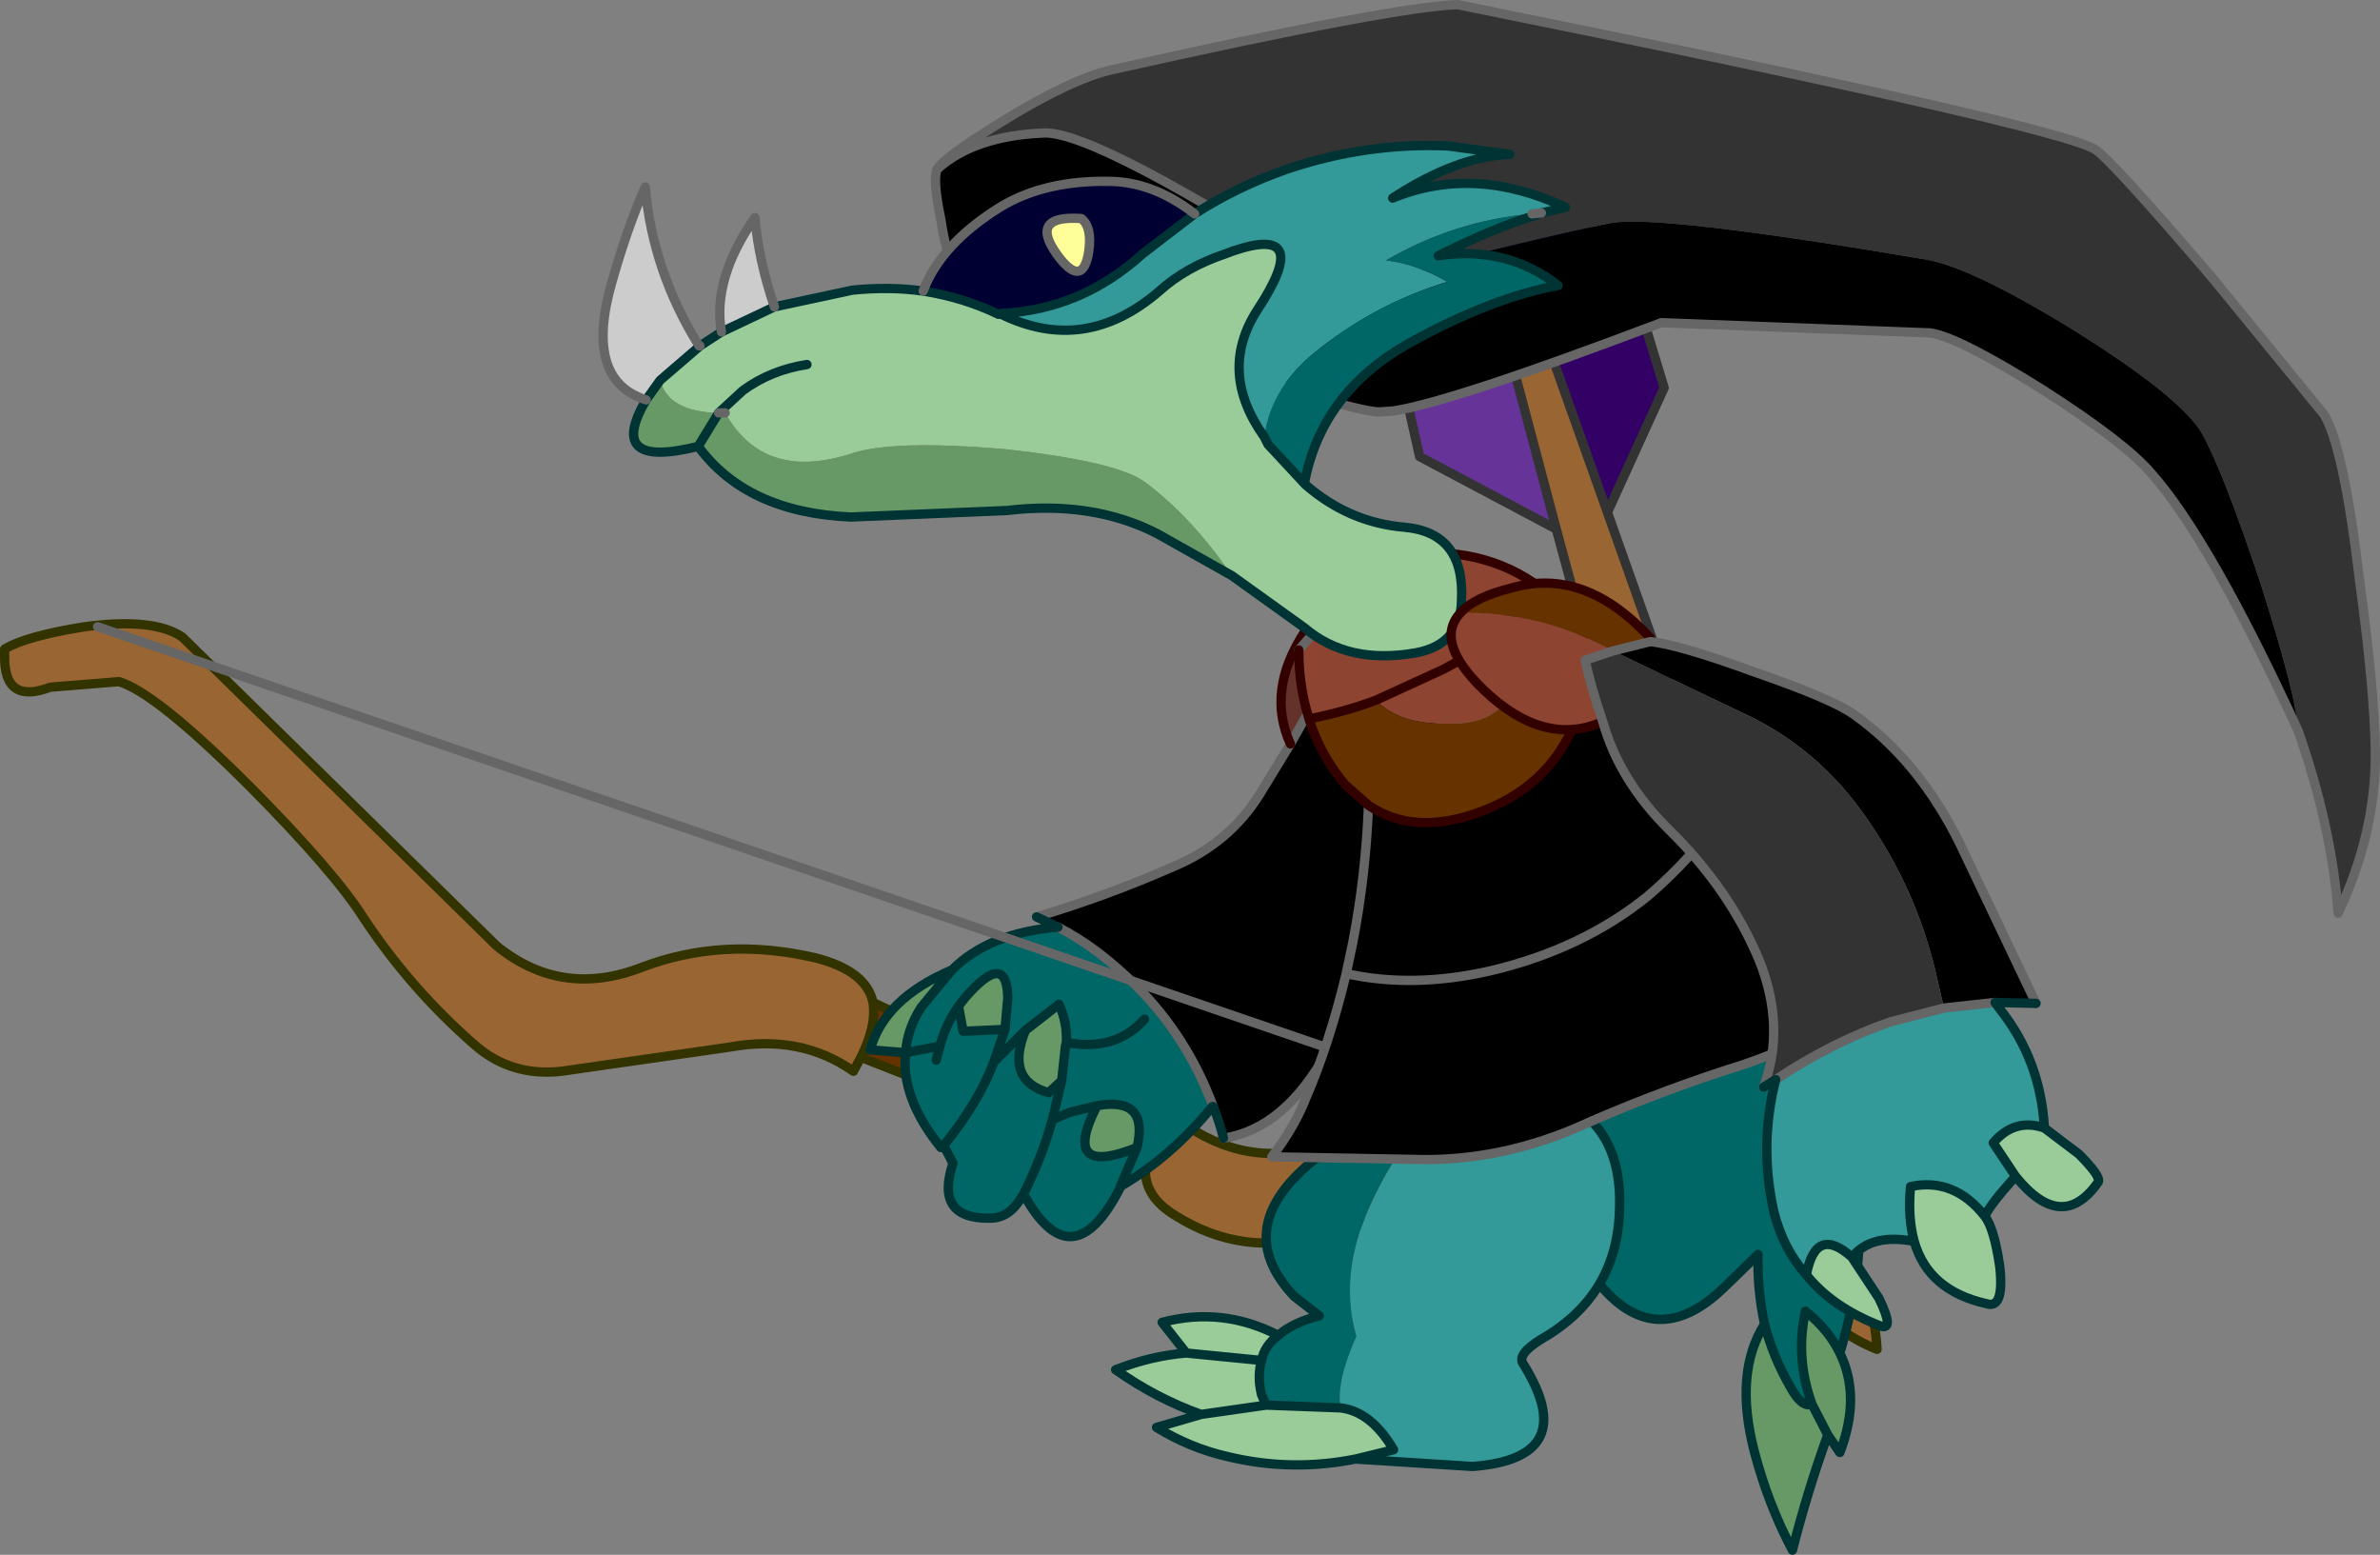 <?xml version="1.0" encoding="UTF-8" standalone="no"?>
<svg xmlns:xlink="http://www.w3.org/1999/xlink" height="83.6px" width="128.0px" xmlns="http://www.w3.org/2000/svg">
  <rect width="100%" height="100%" fill="#808080" stroke="none"/>
  <g transform="matrix(1.0, 0.0, 0.0, 1.0, 77.75, 68.0)">
    <path d="M-31.45 -11.15 L-31.85 -10.4 Q-34.7 -12.4 -38.5 -11.7 L-47.55 -10.4 Q-50.25 -10.1 -52.2 -11.8 -55.65 -14.8 -58.2 -18.65 -59.75 -21.1 -64.25 -25.65 -69.35 -30.75 -71.35 -31.35 L-75.05 -31.05 Q-77.55 -30.1 -77.5 -32.75 L-77.5 -33.1 Q-76.35 -33.8 -73.2 -34.3 -69.5 -34.8 -67.95 -33.75 L-51.05 -17.15 Q-47.55 -14.3 -43.2 -16.0 -38.85 -17.65 -33.9 -16.5 -31.15 -15.8 -30.8 -14.1 -30.6 -12.85 -31.45 -11.15 M-15.65 -6.95 L-14.85 -8.15 Q-11.15 -5.15 -7.15 -6.3 L1.3 -7.3 10.0 -7.0 Q14.2 -5.9 18.25 -3.35 22.95 -0.45 23.2 4.55 21.1 3.75 18.75 1.3 15.35 -2.15 10.95 -3.35 8.8 -3.95 2.0 -3.15 -4.3 -2.45 -6.75 -1.6 -10.9 -0.35 -14.55 -2.65 -16.2 -3.65 -16.15 -5.15 -16.2 -6.0 -15.65 -6.95" fill="#996633" fill-rule="evenodd" stroke="none"/>
    <path d="M-31.45 -11.15 Q-30.6 -12.85 -30.8 -14.1 L-15.65 -6.95 Q-16.2 -6.0 -16.15 -5.15 L-31.45 -11.15" fill="#663300" fill-rule="evenodd" stroke="none"/>
    <path d="M-30.8 -14.1 Q-31.15 -15.8 -33.9 -16.5 -38.85 -17.65 -43.2 -16.0 -47.55 -14.3 -51.05 -17.15 L-67.95 -33.75 Q-69.5 -34.8 -73.2 -34.3 -76.35 -33.8 -77.5 -33.1 L-77.5 -32.75 Q-77.55 -30.1 -75.05 -31.05 L-71.35 -31.35 Q-69.35 -30.75 -64.25 -25.65 -59.75 -21.1 -58.2 -18.65 -55.65 -14.8 -52.2 -11.8 -50.25 -10.1 -47.55 -10.4 L-38.5 -11.7 Q-34.7 -12.4 -31.85 -10.4 L-31.45 -11.15 Q-30.6 -12.85 -30.8 -14.1 L-15.65 -6.95 -14.85 -8.15 Q-11.15 -5.15 -7.15 -6.3 L1.3 -7.3 10.0 -7.0 Q14.2 -5.9 18.25 -3.35 22.95 -0.45 23.2 4.55 21.1 3.75 18.75 1.3 15.35 -2.15 10.95 -3.35 8.8 -3.95 2.0 -3.15 -4.3 -2.45 -6.75 -1.6 -10.9 -0.35 -14.55 -2.65 -16.2 -3.65 -16.15 -5.15 L-31.45 -11.15 M-16.15 -5.15 Q-16.2 -6.0 -15.65 -6.95" fill="none" stroke="#333300" stroke-linecap="round" stroke-linejoin="round" stroke-width="0.5"/>
    <path d="M-3.95 -34.9 Q-2.15 -36.15 -0.6 -32.15 0.2 -30.05 -0.45 -28.0 -1.6 -23.8 -3.1 -19.35 -4.55 -14.8 -6.35 -11.5 -8.65 -7.3 -11.95 -6.8 -12.15 -7.65 -12.5 -8.5 -13.9 -12.25 -16.6 -14.95 -18.7 -17.05 -20.85 -18.15 L-22.0 -18.7 Q-18.3 -19.8 -14.65 -21.4 -11.65 -22.65 -10.0 -25.3 L-8.35 -28.0 -5.75 -32.6 Q-4.8 -34.3 -3.95 -34.9" fill="#000000" fill-rule="evenodd" stroke="none"/>
    <path d="M-8.35 -28.0 Q-9.65 -30.85 -7.6 -34.0 -6.45 -35.85 -4.65 -35.25 L-3.95 -34.9 Q-4.8 -34.3 -5.75 -32.6 L-8.35 -28.0" fill="#64322a" fill-rule="evenodd" stroke="none"/>
    <path d="M-29.05 -11.4 L-30.95 -11.55 Q-30.2 -14.3 -26.55 -15.85 L-28.2 -13.85 Q-28.95 -12.7 -29.05 -11.4 M-26.2 -13.9 L-25.85 -14.35 Q-23.6 -16.95 -23.55 -14.35 L-23.7 -12.65 -25.95 -12.55 -26.2 -13.9 M-22.6 -12.6 L-20.8 -14.0 Q-20.35 -13.05 -20.4 -11.95 L-20.45 -11.75 -20.65 -9.9 -21.35 -9.25 Q-23.7 -9.9 -22.6 -12.6 M-16.6 -6.3 Q-20.75 -4.65 -18.75 -8.55 -15.95 -9.05 -16.6 -6.3" fill="#669966" fill-rule="evenodd" stroke="none"/>
    <path d="M-12.5 -8.5 L-12.55 -8.5 Q-14.75 -5.8 -17.5 -4.2 L-17.5 -4.15 Q-20.1 0.95 -22.7 -3.8 L-22.8 -3.65 Q-23.45 -2.5 -24.5 -2.5 -27.5 -2.45 -26.5 -5.45 L-26.65 -5.75 -27.0 -6.4 -27.15 -6.3 Q-29.3 -8.95 -29.05 -11.4 -28.95 -12.7 -28.2 -13.85 L-26.55 -15.85 Q-24.55 -17.85 -20.85 -18.15 -18.7 -17.05 -16.6 -14.95 -13.9 -12.25 -12.5 -8.5 M-26.2 -13.9 Q-26.9 -12.9 -27.2 -11.75 L-29.05 -11.4 -27.2 -11.75 Q-26.9 -12.9 -26.2 -13.9 L-25.95 -12.55 -23.7 -12.65 -23.55 -14.35 Q-23.6 -16.95 -25.85 -14.35 L-26.2 -13.9 M-22.6 -12.6 L-24.3 -10.9 -23.7 -12.65 -24.3 -10.9 -22.6 -12.6 Q-23.7 -9.9 -21.35 -9.25 L-20.65 -9.9 -20.45 -11.75 -20.4 -11.95 Q-20.35 -13.05 -20.8 -14.0 L-22.6 -12.6 M-16.2 -13.2 Q-17.75 -11.45 -20.4 -11.95 -17.75 -11.45 -16.2 -13.2 M-27.4 -11.0 L-27.2 -11.75 -27.4 -11.0 M-22.7 -3.8 Q-21.7 -5.8 -21.15 -7.8 L-20.2 -8.2 -18.75 -8.55 -20.2 -8.2 -21.15 -7.8 Q-21.7 -5.8 -22.7 -3.8 M-27.0 -6.4 Q-25.1 -8.75 -24.3 -10.9 -25.1 -8.75 -27.0 -6.4 M-16.6 -6.3 L-17.5 -4.2 -16.6 -6.3 Q-15.95 -9.05 -18.75 -8.55 -20.75 -4.65 -16.6 -6.3 M-20.65 -9.9 L-21.15 -7.8 -20.65 -9.9" fill="#006666" fill-rule="evenodd" stroke="none"/>
    <path d="M-27.0 -6.4 L-27.1 -6.3 -27.15 -6.3 -27.0 -6.4" fill="#339999" fill-rule="evenodd" stroke="none"/>
    <path d="M-3.95 -34.9 Q-2.15 -36.15 -0.6 -32.15 0.2 -30.05 -0.45 -28.0 -1.6 -23.8 -3.1 -19.35 -4.55 -14.8 -6.35 -11.5 -8.65 -7.3 -11.95 -6.8 M-22.0 -18.7 Q-18.3 -19.8 -14.65 -21.4 -11.65 -22.65 -10.0 -25.3 L-8.35 -28.0 -5.75 -32.6 Q-4.8 -34.3 -3.95 -34.9 M-12.5 -8.5 Q-13.9 -12.25 -16.6 -14.95 -18.7 -17.05 -20.85 -18.15" fill="none" stroke="#666666" stroke-linecap="round" stroke-linejoin="round" stroke-width="0.5"/>
    <path d="M-8.35 -28.0 Q-9.65 -30.85 -7.6 -34.0 -6.45 -35.85 -4.65 -35.25 L-3.95 -34.9" fill="none" stroke="#330000" stroke-linecap="round" stroke-linejoin="round" stroke-width="0.5"/>
    <path d="M-11.95 -6.8 Q-12.15 -7.65 -12.5 -8.5 L-12.55 -8.5 Q-14.75 -5.8 -17.5 -4.2 L-17.5 -4.15 Q-20.1 0.95 -22.7 -3.8 L-22.8 -3.65 Q-23.45 -2.5 -24.5 -2.5 -27.5 -2.45 -26.5 -5.45 L-26.65 -5.75 -27.0 -6.4 -27.1 -6.3 -27.15 -6.3 Q-29.3 -8.95 -29.05 -11.4 L-30.95 -11.55 Q-30.2 -14.3 -26.55 -15.85 -24.55 -17.85 -20.85 -18.15 L-22.0 -18.7 M-26.55 -15.85 L-28.2 -13.85 Q-28.95 -12.7 -29.05 -11.4 L-27.2 -11.75 Q-26.9 -12.9 -26.2 -13.9 L-25.85 -14.35 Q-23.6 -16.95 -23.55 -14.35 L-23.7 -12.65 -24.3 -10.9 -22.6 -12.6 -20.8 -14.0 Q-20.35 -13.05 -20.4 -11.95 -17.75 -11.45 -16.2 -13.2 M-26.2 -13.9 L-25.95 -12.55 -23.7 -12.65 M-27.2 -11.75 L-27.4 -11.0 M-24.3 -10.9 Q-25.1 -8.75 -27.0 -6.4 M-18.75 -8.55 L-20.2 -8.2 -21.15 -7.8 Q-21.7 -5.8 -22.7 -3.8 M-22.6 -12.6 Q-23.7 -9.9 -21.35 -9.25 L-20.65 -9.9 -20.45 -11.75 -20.4 -11.95 M-21.15 -7.8 L-20.65 -9.9 M-17.5 -4.2 L-16.6 -6.3 Q-20.75 -4.65 -18.75 -8.55 -15.95 -9.05 -16.6 -6.3" fill="none" stroke="#003333" stroke-linecap="round" stroke-linejoin="round" stroke-width="0.5"/>
    <path d="M-72.5 -34.3 L18.2 -3.25" fill="none" stroke="#666666" stroke-linecap="round" stroke-linejoin="round" stroke-width="0.5"/>
    <path d="M8.7 -40.45 L11.75 -47.15 9.75 -53.75 5.85 -51.5 8.2 -57.45 5.6 -63.8 2.7 -55.1 1.9 -55.4 3.1 -51.9 Q3.55 -52.1 5.2 -50.3 L8.7 -40.45" fill="#330066" fill-rule="evenodd" stroke="none"/>
    <path d="M14.2 -18.2 L16.1 -18.1 14.6 -23.3 Q13.45 -27.15 8.7 -40.45 L5.2 -50.3 Q3.55 -52.1 3.1 -51.9 2.6 -51.8 3.2 -49.9 L5.95 -39.55 Q9.65 -25.8 10.95 -21.95 11.95 -19.2 13.2 -17.1 L14.2 -18.2" fill="#996633" fill-rule="evenodd" stroke="none"/>
    <path d="M1.9 -55.4 L-4.7 -58.1 -1.4 -43.45 5.95 -39.55 3.2 -49.9 Q2.6 -51.8 3.1 -51.9 L1.9 -55.4" fill="#663399" fill-rule="evenodd" stroke="none"/>
    <path d="M19.45 -3.55 L14.2 -18.2 13.2 -17.1 11.25 -15.1 19.45 -3.55" fill="#999999" fill-rule="evenodd" stroke="none"/>
    <path d="M19.45 -3.55 L19.6 -3.4 19.1 -18.1 16.1 -18.1 14.2 -18.2 19.45 -3.55" fill="#000000" fill-rule="evenodd" stroke="none"/>
    <path d="M16.1 -18.1 L19.1 -18.1 19.6 -3.4 19.45 -3.55 14.2 -18.2 16.1 -18.1 14.6 -23.3 Q13.45 -27.15 8.7 -40.45 L11.75 -47.15 9.75 -53.75 5.85 -51.5 8.2 -57.45 5.6 -63.8 2.7 -55.1 1.9 -55.4 -4.7 -58.1 -1.4 -43.45 5.95 -39.55 Q9.65 -25.8 10.95 -21.95 11.95 -19.2 13.2 -17.1 L11.25 -15.1 19.45 -3.55 M3.1 -51.9 Q3.55 -52.1 5.2 -50.3 L8.7 -40.45 M13.2 -17.1 L14.2 -18.2 M3.1 -51.9 Q2.6 -51.8 3.2 -49.9 L5.95 -39.55 M1.9 -55.4 L3.1 -51.9" fill="none" stroke="#333333" stroke-linecap="round" stroke-linejoin="round" stroke-width="0.5"/>
    <path d="M17.15 3.2 Q16.75 1.3 16.8 -0.55 L14.95 1.25 Q11.25 4.8 8.15 0.9 5.5 -2.45 4.0 -4.85 3.05 -9.3 4.4 -13.05 5.8 -16.95 8.85 -17.85 L9.5 -18.0 10.35 -18.05 Q12.7 -18.1 13.5 -15.85 L13.55 -15.7 Q15.55 -10.35 21.0 -13.4 L22.15 -4.25 Q22.6 0.1 21.2 4.75 20.6 3.5 19.35 2.5 18.8 5.0 19.7 7.5 19.15 7.7 18.55 6.6 17.6 4.95 17.15 3.2" fill="#006666" fill-rule="evenodd" stroke="none"/>
    <path d="M17.15 3.2 Q17.6 4.95 18.55 6.6 19.15 7.7 19.7 7.5 18.8 5.0 19.35 2.5 20.6 3.5 21.2 4.75 22.35 7.1 21.2 10.1 L20.55 9.15 Q19.45 12.2 18.65 15.35 17.35 12.9 16.6 10.05 15.5 5.8 17.15 3.2 M19.7 7.5 L20.55 9.15 19.7 7.5" fill="#669966" fill-rule="evenodd" stroke="none"/>
    <path d="M21.2 4.75 Q22.6 0.1 22.15 -4.25 L21.0 -13.4 Q15.55 -10.35 13.55 -15.7 L13.5 -15.85 Q12.7 -18.1 10.35 -18.05 L9.5 -18.0 8.85 -17.85 Q5.8 -16.95 4.4 -13.05 3.05 -9.3 4.0 -4.85 5.5 -2.45 8.15 0.9 11.25 4.8 14.95 1.25 L16.8 -0.55 Q16.75 1.3 17.15 3.2 17.6 4.95 18.55 6.6 19.15 7.7 19.7 7.5 18.8 5.0 19.35 2.5 20.6 3.5 21.2 4.75 22.35 7.1 21.2 10.1 L20.55 9.15 Q19.45 12.2 18.65 15.35 17.35 12.9 16.6 10.05 15.5 5.8 17.15 3.2 M20.55 9.15 L19.7 7.5" fill="none" stroke="#003333" stroke-linecap="round" stroke-linejoin="round" stroke-width="0.5"/>
    <path d="M-27.35 -58.9 Q-27.05 -59.5 -23.8 -61.5 -20.15 -63.75 -17.95 -64.25 -2.75 -67.65 0.65 -67.75 33.1 -61.2 34.95 -59.95 35.85 -59.35 41.2 -53.1 L47.25 -45.7 Q48.3 -43.95 49.15 -36.8 49.95 -30.95 50.0 -27.6 50.05 -23.25 48.0 -18.9 47.65 -23.55 45.85 -28.7 45.8 -30.4 43.85 -36.55 41.85 -42.55 40.7 -44.65 39.6 -46.6 33.85 -50.2 28.25 -53.65 25.8 -54.05 11.35 -56.5 8.85 -56.0 5.1 -55.25 -5.65 -52.5 -18.75 -60.95 -21.6 -60.85 -25.35 -60.7 -27.35 -58.9" fill="#333333" fill-rule="evenodd" stroke="none"/>
    <path d="M45.85 -28.7 Q41.1 -39.0 37.95 -42.55 36.55 -44.2 32.1 -47.05 27.55 -49.9 26.05 -50.1 L11.6 -50.65 Q0.25 -46.35 -2.85 -45.9 L-3.6 -45.85 Q-5.35 -45.95 -13.8 -48.9 -21.95 -51.85 -23.2 -52.7 -23.85 -53.1 -24.6 -53.3 L-26.25 -53.5 Q-26.8 -53.85 -27.15 -56.2 -27.6 -58.35 -27.35 -58.9 -25.35 -60.7 -21.6 -60.85 -18.75 -60.95 -5.65 -52.5 5.1 -55.25 8.85 -56.0 11.35 -56.5 25.8 -54.05 28.25 -53.65 33.85 -50.2 39.6 -46.6 40.7 -44.65 41.85 -42.55 43.85 -36.55 45.8 -30.4 45.85 -28.7" fill="#000000" fill-rule="evenodd" stroke="none"/>
    <path d="M-27.35 -58.9 Q-27.05 -59.5 -23.8 -61.5 -20.15 -63.75 -17.95 -64.25 -2.75 -67.65 0.65 -67.75 33.1 -61.2 34.95 -59.95 35.85 -59.35 41.2 -53.1 L47.25 -45.7 Q48.3 -43.95 49.15 -36.8 49.95 -30.95 50.0 -27.6 50.05 -23.25 48.0 -18.9 47.65 -23.55 45.85 -28.7 41.1 -39.0 37.95 -42.55 36.55 -44.2 32.1 -47.05 27.55 -49.9 26.05 -50.1 L11.6 -50.65 Q0.25 -46.35 -2.85 -45.9 L-3.6 -45.85 Q-5.35 -45.95 -13.8 -48.9 -21.95 -51.85 -23.2 -52.7 -23.85 -53.1 -24.6 -53.3 -25.65 -53.0 -26.25 -53.5 -26.8 -53.85 -27.15 -56.2 -27.6 -58.35 -27.35 -58.9 -25.35 -60.7 -21.6 -60.85 -18.75 -60.95 -5.65 -52.5 M-26.25 -53.5 L-24.6 -53.3" fill="none" stroke="#666666" stroke-linecap="round" stroke-linejoin="round" stroke-width="0.5"/>
    <path d="M1.05 -9.9 L4.25 -9.4 Q9.55 -8.5 9.35 -3.0 9.25 1.65 5.15 4.0 3.85 4.8 4.15 5.3 7.35 10.4 1.45 10.85 L-4.85 10.45 -2.8 9.95 Q-4.0 7.9 -5.65 7.7 -5.9 6.3 -4.8 3.85 -5.75 0.55 -4.1 -3.1 -2.2 -7.35 1.05 -9.9" fill="#339999" fill-rule="evenodd" stroke="none"/>
    <path d="M1.05 -9.9 Q-2.2 -7.35 -4.1 -3.1 -5.75 0.55 -4.8 3.85 -5.9 6.3 -5.65 7.7 L-9.65 7.55 -9.9 7.0 Q-10.15 6.0 -9.9 5.15 -9.75 4.35 -9.0 3.8 -8.2 3.1 -6.8 2.75 L-8.15 1.7 Q-11.55 -1.9 -7.25 -5.5 L-6.15 -6.35 -3.0 -8.75 -0.95 -10.1 1.05 -9.9" fill="#006666" fill-rule="evenodd" stroke="none"/>
    <path d="M-5.65 7.7 Q-4.0 7.9 -2.8 9.95 L-4.85 10.45 Q-8.35 11.15 -11.8 10.3 -13.75 9.85 -15.55 8.75 L-13.15 8.05 Q-15.55 7.2 -17.75 5.65 -15.85 4.9 -13.95 4.75 L-15.25 3.1 Q-12.0 2.25 -9.0 3.8 -9.75 4.35 -9.9 5.15 -10.15 6.0 -9.9 7.0 L-9.65 7.55 -5.65 7.7 M-13.95 4.75 L-9.9 5.15 -13.95 4.75 M-13.15 8.05 L-9.65 7.55 -13.15 8.05" fill="#99cc99" fill-rule="evenodd" stroke="none"/>
    <path d="M-4.85 10.45 L1.45 10.85 Q7.35 10.4 4.15 5.3 3.85 4.8 5.15 4.0 9.25 1.65 9.35 -3.0 9.55 -8.5 4.25 -9.4 L1.05 -9.9 -0.95 -10.1 -3.0 -8.75 -6.15 -6.35 -7.25 -5.5 Q-11.55 -1.9 -8.15 1.7 L-6.8 2.75 Q-8.2 3.1 -9.0 3.8 -9.75 4.35 -9.9 5.15 -10.15 6.0 -9.9 7.0 L-9.65 7.55 -5.65 7.7 Q-4.0 7.9 -2.8 9.95 L-4.85 10.45 Q-8.35 11.15 -11.8 10.3 -13.75 9.85 -15.55 8.75 L-13.15 8.05 Q-15.55 7.2 -17.75 5.65 -15.85 4.9 -13.95 4.75 L-15.25 3.1 Q-12.0 2.25 -9.0 3.8 M-9.65 7.55 L-13.15 8.05 M-9.9 5.15 L-13.95 4.75" fill="none" stroke="#003333" stroke-linecap="round" stroke-linejoin="round" stroke-width="0.5"/>
    <path d="M4.75 -36.65 Q4.75 -36.65 4.85 -36.6 L3.4 -34.7 Q3.85 -31.35 3.55 -30.75 2.65 -29.1 0.45 -29.1 -2.4 -28.95 -3.75 -30.35 -5.5 -29.7 -7.35 -29.35 -7.9 -31.1 -7.9 -33.05 L-3.7 -37.9 -3.3 -38.05 Q1.45 -38.9 4.75 -36.65 M3.2 -36.25 L3.4 -34.7 Q2.0 -33.1 -0.15 -32.0 L-3.75 -30.35 -0.15 -32.0 Q2.0 -33.1 3.4 -34.7 L3.2 -36.25" fill="#8d4431" fill-rule="evenodd" stroke="none"/>
    <path d="M-7.35 -29.35 Q-5.5 -29.7 -3.75 -30.35 -2.4 -28.95 0.45 -29.1 2.65 -29.1 3.55 -30.75 3.85 -31.35 3.4 -34.7 L4.85 -36.6 Q6.6 -35.4 7.3 -33.9 8.05 -32.1 7.2 -29.8 5.9 -25.9 2.0 -24.4 -1.65 -23.0 -4.15 -24.7 L-5.4 -25.8 Q-6.75 -27.4 -7.35 -29.35" fill="#663300" fill-rule="evenodd" stroke="none"/>
    <path d="M-4.15 -24.7 Q-1.65 -23.0 2.0 -24.4 5.9 -25.9 7.2 -29.8 8.05 -32.1 7.3 -33.9 L8.1 -33.35 Q11.1 -31.1 13.55 -26.95 L14.95 -24.3 16.9 -19.45 Q18.4 -14.95 21.5 -13.55 19.0 -11.65 15.2 -10.5 10.9 -9.1 6.9 -7.3 2.95 -5.65 -1.1 -5.65 L-9.35 -5.8 Q-8.15 -7.35 -7.5 -9.0 -6.25 -11.9 -5.35 -15.65 L-5.0 -17.3 Q-4.3 -20.9 -4.15 -24.7 M14.95 -24.3 Q13.25 -21.85 10.85 -19.8 7.3 -16.95 2.4 -15.8 -1.75 -14.85 -5.35 -15.65 -1.75 -14.85 2.4 -15.8 7.3 -16.95 10.85 -19.8 13.25 -21.85 14.95 -24.3" fill="#000000" fill-rule="evenodd" stroke="none"/>
    <path d="M4.85 -36.6 Q4.75 -36.65 4.75 -36.65 M-3.7 -37.9 L-7.9 -33.05 M7.3 -33.9 Q6.6 -35.4 4.85 -36.6 M-5.35 -15.65 Q-1.75 -14.85 2.4 -15.8 7.3 -16.95 10.85 -19.8 13.25 -21.85 14.95 -24.3 L13.55 -26.95 Q11.1 -31.1 8.1 -33.35 L7.3 -33.9 M14.95 -24.3 L16.9 -19.45 Q18.4 -14.95 21.5 -13.55 19.0 -11.65 15.2 -10.5 10.9 -9.1 6.9 -7.3 2.95 -5.65 -1.1 -5.65 L-9.35 -5.8 Q-8.15 -7.35 -7.5 -9.0 -6.25 -11.9 -5.35 -15.65 L-5.0 -17.3 Q-4.3 -20.9 -4.15 -24.7" fill="none" stroke="#666666" stroke-linecap="round" stroke-linejoin="round" stroke-width="0.5"/>
    <path d="M4.75 -36.65 Q1.45 -38.9 -3.3 -38.05 L-3.7 -37.9 M-7.9 -33.05 Q-7.9 -31.1 -7.35 -29.35 -5.5 -29.7 -3.75 -30.35 L-0.15 -32.0 Q2.0 -33.1 3.4 -34.7 L3.2 -36.25 M-4.15 -24.7 Q-1.65 -23.0 2.0 -24.4 5.9 -25.9 7.2 -29.8 8.05 -32.1 7.3 -33.9 M4.85 -36.6 L3.4 -34.7 M-4.15 -24.7 L-5.4 -25.8 Q-6.75 -27.4 -7.35 -29.35" fill="none" stroke="#330000" stroke-linecap="round" stroke-linejoin="round" stroke-width="0.5"/>
    <path d="M5.15 -56.55 L4.75 -56.4 4.65 -56.5 5.15 -56.55 4.65 -56.5 Q0.5 -56.15 -3.2 -54.0 -1.55 -53.8 0.1 -52.85 -3.85 -51.65 -7.1 -49.0 -9.45 -47.05 -9.75 -44.5 -12.25 -48.0 -10.15 -51.3 -7.05 -56.0 -11.45 -54.5 L-11.85 -54.35 Q-13.95 -53.65 -15.4 -52.35 -19.4 -48.9 -23.9 -51.1 L-23.9 -51.15 Q-19.6 -51.35 -16.3 -54.35 L-13.5 -56.5 Q-11.25 -57.95 -8.55 -58.9 -4.25 -60.35 0.15 -60.15 L3.45 -59.7 Q0.6 -59.6 -2.85 -57.35 1.55 -59.15 6.45 -56.85 L5.15 -56.55" fill="#339999" fill-rule="evenodd" stroke="none"/>
    <path d="M4.65 -56.5 L4.75 -56.4 Q2.6 -55.75 -0.4 -54.25 3.3 -54.8 6.05 -52.65 2.45 -52.0 -2.05 -49.5 -6.7 -46.85 -7.6 -42.0 L-7.55 -41.95 -9.55 -44.1 -9.75 -44.5 Q-9.45 -47.05 -7.1 -49.0 -3.85 -51.65 0.1 -52.85 -1.55 -53.8 -3.2 -54.0 0.5 -56.15 4.65 -56.5" fill="#006666" fill-rule="evenodd" stroke="none"/>
    <path d="M-43.0 -46.5 Q-46.35 -47.55 -44.85 -52.8 -44.05 -55.65 -43.05 -57.95 -42.65 -53.4 -40.15 -49.4 L-40.1 -49.4 -42.25 -47.55 -43.0 -46.5 M-38.95 -50.15 Q-39.45 -53.0 -37.15 -56.3 -36.95 -54.0 -36.1 -51.5 L-38.95 -50.15" fill="#cccccc" fill-rule="evenodd" stroke="none"/>
    <path d="M-7.55 -41.95 Q-5.2 -39.9 -2.2 -39.65 1.05 -39.35 0.85 -35.7 0.8 -33.35 -1.6 -32.9 -5.25 -32.25 -7.6 -34.25 L-11.5 -37.05 Q-13.65 -40.2 -16.2 -42.1 -17.75 -43.2 -23.7 -43.85 -29.6 -44.35 -31.85 -43.65 -36.65 -42.05 -38.75 -45.8 L-39.1 -45.8 -37.8 -47.0 Q-36.3 -48.1 -34.35 -48.4 -36.3 -48.1 -37.8 -47.0 L-39.1 -45.8 Q-41.8 -45.85 -42.25 -47.55 L-40.1 -49.4 -39.95 -49.5 -38.95 -50.15 -36.1 -51.5 -31.9 -52.4 Q-29.9 -52.6 -28.1 -52.35 -25.9 -52.0 -24.05 -51.1 L-23.9 -51.1 Q-19.4 -48.9 -15.4 -52.35 -13.95 -53.65 -11.85 -54.35 L-11.45 -54.5 Q-7.05 -56.0 -10.15 -51.3 -12.25 -48.0 -9.75 -44.5 L-9.55 -44.1 -7.55 -41.95" fill="#99cc99" fill-rule="evenodd" stroke="none"/>
    <path d="M-11.5 -37.05 L-15.5 -39.3 Q-19.0 -41.1 -23.6 -40.55 L-32.0 -40.2 Q-37.6 -40.45 -40.2 -44.0 -45.2 -42.75 -43.0 -46.5 L-42.25 -47.55 Q-41.8 -45.85 -39.1 -45.8 L-38.75 -45.8 Q-36.65 -42.05 -31.85 -43.65 -29.6 -44.35 -23.7 -43.85 -17.75 -43.2 -16.2 -42.1 -13.65 -40.2 -11.5 -37.05 M-40.2 -44.0 L-39.1 -45.8 -40.2 -44.0" fill="#669966" fill-rule="evenodd" stroke="none"/>
    <path d="M-28.1 -52.35 Q-27.15 -54.9 -23.9 -56.9 -21.55 -58.3 -18.15 -58.25 -15.75 -58.25 -13.5 -56.5 L-16.3 -54.35 Q-19.6 -51.35 -23.9 -51.15 L-24.05 -51.1 Q-25.9 -52.0 -28.1 -52.35 M-19.2 -54.45 Q-19.0 -55.8 -19.6 -56.25 -22.6 -56.45 -20.7 -54.05 -19.5 -52.6 -19.2 -54.45" fill="#000033" fill-rule="evenodd" stroke="none"/>
    <path d="M-24.05 -51.1 L-23.9 -51.15 -23.9 -51.1 -24.05 -51.1" fill="#66cccc" fill-rule="evenodd" stroke="none"/>
    <path d="M-19.2 -54.45 Q-19.5 -52.6 -20.7 -54.05 -22.6 -56.45 -19.6 -56.25 -19.0 -55.8 -19.2 -54.45" fill="#ffff99" fill-rule="evenodd" stroke="none"/>
    <path d="M4.75 -56.4 L5.15 -56.55 6.45 -56.85 Q1.55 -59.15 -2.85 -57.35 0.6 -59.6 3.45 -59.7 L0.15 -60.15 Q-4.25 -60.35 -8.55 -58.9 -11.25 -57.95 -13.5 -56.5 L-16.3 -54.35 Q-19.6 -51.35 -23.9 -51.15 L-24.05 -51.1 -23.9 -51.1 Q-19.4 -48.9 -15.4 -52.35 -13.95 -53.65 -11.85 -54.35 L-11.45 -54.5 Q-7.05 -56.0 -10.15 -51.3 -12.25 -48.0 -9.75 -44.5 L-9.55 -44.1 -7.55 -41.95 Q-5.2 -39.9 -2.2 -39.65 1.05 -39.35 0.85 -35.7 0.8 -33.35 -1.6 -32.9 -5.25 -32.25 -7.6 -34.25 L-11.5 -37.05 -15.5 -39.3 Q-19.0 -41.1 -23.6 -40.55 L-32.0 -40.2 Q-37.6 -40.45 -40.2 -44.0 -45.2 -42.75 -43.0 -46.5 L-42.25 -47.55 -40.1 -49.4 -39.95 -49.5 -38.95 -50.15 -36.1 -51.5 -31.9 -52.4 Q-29.9 -52.6 -28.1 -52.35 -25.9 -52.0 -24.05 -51.1 M4.75 -56.4 Q2.6 -55.75 -0.4 -54.25 3.3 -54.8 6.05 -52.65 2.45 -52.0 -2.05 -49.5 -6.7 -46.85 -7.6 -42.0 L-7.55 -41.95 M-39.1 -45.8 L-37.8 -47.0 Q-36.3 -48.1 -34.35 -48.4 M-39.1 -45.8 L-40.2 -44.0" fill="none" stroke="#003333" stroke-linecap="round" stroke-linejoin="round" stroke-width="0.5"/>
    <path d="M5.15 -56.55 L4.65 -56.5 M-43.0 -46.5 Q-46.35 -47.55 -44.85 -52.8 -44.05 -55.65 -43.05 -57.95 -42.65 -53.4 -40.15 -49.4 L-40.1 -49.4 M-38.95 -50.15 Q-39.45 -53.0 -37.15 -56.3 -36.95 -54.0 -36.1 -51.5 M-28.1 -52.35 Q-27.15 -54.9 -23.9 -56.9 -21.55 -58.3 -18.15 -58.25 -15.75 -58.25 -13.5 -56.5 M-39.1 -45.8 L-38.75 -45.8 M-19.2 -54.45 Q-19.0 -55.8 -19.6 -56.25 -22.6 -56.45 -20.7 -54.05 -19.5 -52.6 -19.2 -54.45" fill="none" stroke="#666666" stroke-linecap="round" stroke-linejoin="round" stroke-width="0.5"/>
    <path d="M11.0 -33.5 L9.0 -33.0 8.2 -33.4 Q4.8 -35.1 0.8 -35.05 1.55 -35.9 3.6 -36.4 7.5 -37.5 11.0 -33.7 L11.0 -33.5" fill="#663300" fill-rule="evenodd" stroke="none"/>
    <path d="M9.0 -33.0 L11.0 -33.5 Q12.55 -33.35 16.65 -31.85 20.85 -30.4 22.0 -29.55 25.5 -27.05 27.7 -22.55 L31.75 -14.05 29.55 -14.1 26.8 -13.8 26.35 -15.75 Q25.3 -20.15 22.75 -23.85 20.05 -27.85 15.8 -29.75 L9.0 -33.0" fill="#000000" fill-rule="evenodd" stroke="none"/>
    <path d="M0.8 -35.05 Q4.8 -35.1 8.2 -33.4 L9.0 -33.0 7.5 -32.5 Q7.8 -31.1 8.45 -29.2 5.3 -27.8 2.05 -30.9 -0.65 -33.5 0.8 -35.05" fill="#8d4431" fill-rule="evenodd" stroke="none"/>
    <path d="M8.45 -29.2 Q7.8 -31.1 7.5 -32.5 L9.0 -33.0 15.8 -29.75 Q20.05 -27.85 22.75 -23.85 25.3 -20.15 26.35 -15.75 L26.8 -13.8 23.9 -13.05 Q20.75 -11.95 17.75 -9.95 L17.1 -9.55 Q18.3 -12.8 16.85 -16.4 15.25 -20.2 12.05 -23.35 9.35 -26.0 8.45 -29.2" fill="#333333" fill-rule="evenodd" stroke="none"/>
    <path d="M17.75 -9.95 Q20.75 -11.95 23.9 -13.05 L26.8 -13.8 29.55 -14.1 29.8 -13.75 Q32.0 -11.0 32.2 -7.35 30.6 -7.9 29.45 -6.55 L30.65 -4.75 Q29.25 -3.2 29.0 -2.6 27.35 -4.7 25.0 -4.2 24.85 -2.5 25.2 -1.25 22.9 -1.7 21.85 -0.4 19.9 -2.15 19.4 0.55 18.15 -0.85 17.65 -2.85 16.85 -6.45 17.75 -9.95" fill="#339999" fill-rule="evenodd" stroke="none"/>
    <path d="M32.2 -7.35 L34.05 -5.95 Q35.25 -4.75 35.1 -4.45 33.15 -1.65 30.65 -4.75 L29.45 -6.55 Q30.6 -7.9 32.2 -7.35 M29.0 -2.6 Q29.5 -1.95 29.8 0.1 30.05 2.4 29.1 2.1 25.95 1.4 25.2 -1.25 24.85 -2.5 25.0 -4.2 27.35 -4.7 29.0 -2.6 M21.85 -0.4 L23.3 1.8 Q24.15 3.55 23.4 3.3 20.8 2.3 19.4 0.55 19.9 -2.15 21.85 -0.4" fill="#99cc99" fill-rule="evenodd" stroke="none"/>
    <path d="M11.0 -33.5 L11.0 -33.7 Q7.5 -37.5 3.6 -36.4 1.55 -35.9 0.8 -35.05 -0.65 -33.5 2.05 -30.9 5.3 -27.8 8.45 -29.2" fill="none" stroke="#330000" stroke-linecap="round" stroke-linejoin="round" stroke-width="0.5"/>
    <path d="M9.0 -33.0 L11.0 -33.5 Q12.55 -33.35 16.65 -31.85 20.85 -30.4 22.0 -29.55 25.5 -27.05 27.7 -22.55 L31.75 -14.05 M9.0 -33.0 L7.5 -32.5 Q7.8 -31.1 8.45 -29.2 9.35 -26.0 12.05 -23.35 15.25 -20.2 16.85 -16.4 18.3 -12.8 17.1 -9.55 M17.75 -9.95 Q20.75 -11.95 23.9 -13.05 L26.8 -13.8 29.55 -14.1" fill="none" stroke="#666666" stroke-linecap="round" stroke-linejoin="round" stroke-width="0.5"/>
    <path d="M17.1 -9.55 L17.75 -9.95 Q16.85 -6.45 17.65 -2.85 18.15 -0.85 19.4 0.55 20.8 2.3 23.4 3.3 24.15 3.55 23.3 1.8 L21.85 -0.4 Q19.9 -2.15 19.4 0.55 M31.75 -14.05 L29.55 -14.1 29.8 -13.75 Q32.0 -11.0 32.2 -7.35 L34.05 -5.95 Q35.25 -4.75 35.1 -4.45 33.15 -1.65 30.65 -4.75 29.25 -3.2 29.0 -2.6 29.5 -1.95 29.8 0.1 30.05 2.4 29.1 2.1 25.95 1.4 25.2 -1.25 22.9 -1.7 21.85 -0.4 M32.2 -7.35 Q30.6 -7.9 29.45 -6.55 L30.65 -4.75 M29.0 -2.6 Q27.35 -4.7 25.0 -4.2 24.85 -2.5 25.2 -1.25" fill="none" stroke="#003333" stroke-linecap="round" stroke-linejoin="round" stroke-width="0.5"/>
  </g>
</svg>
